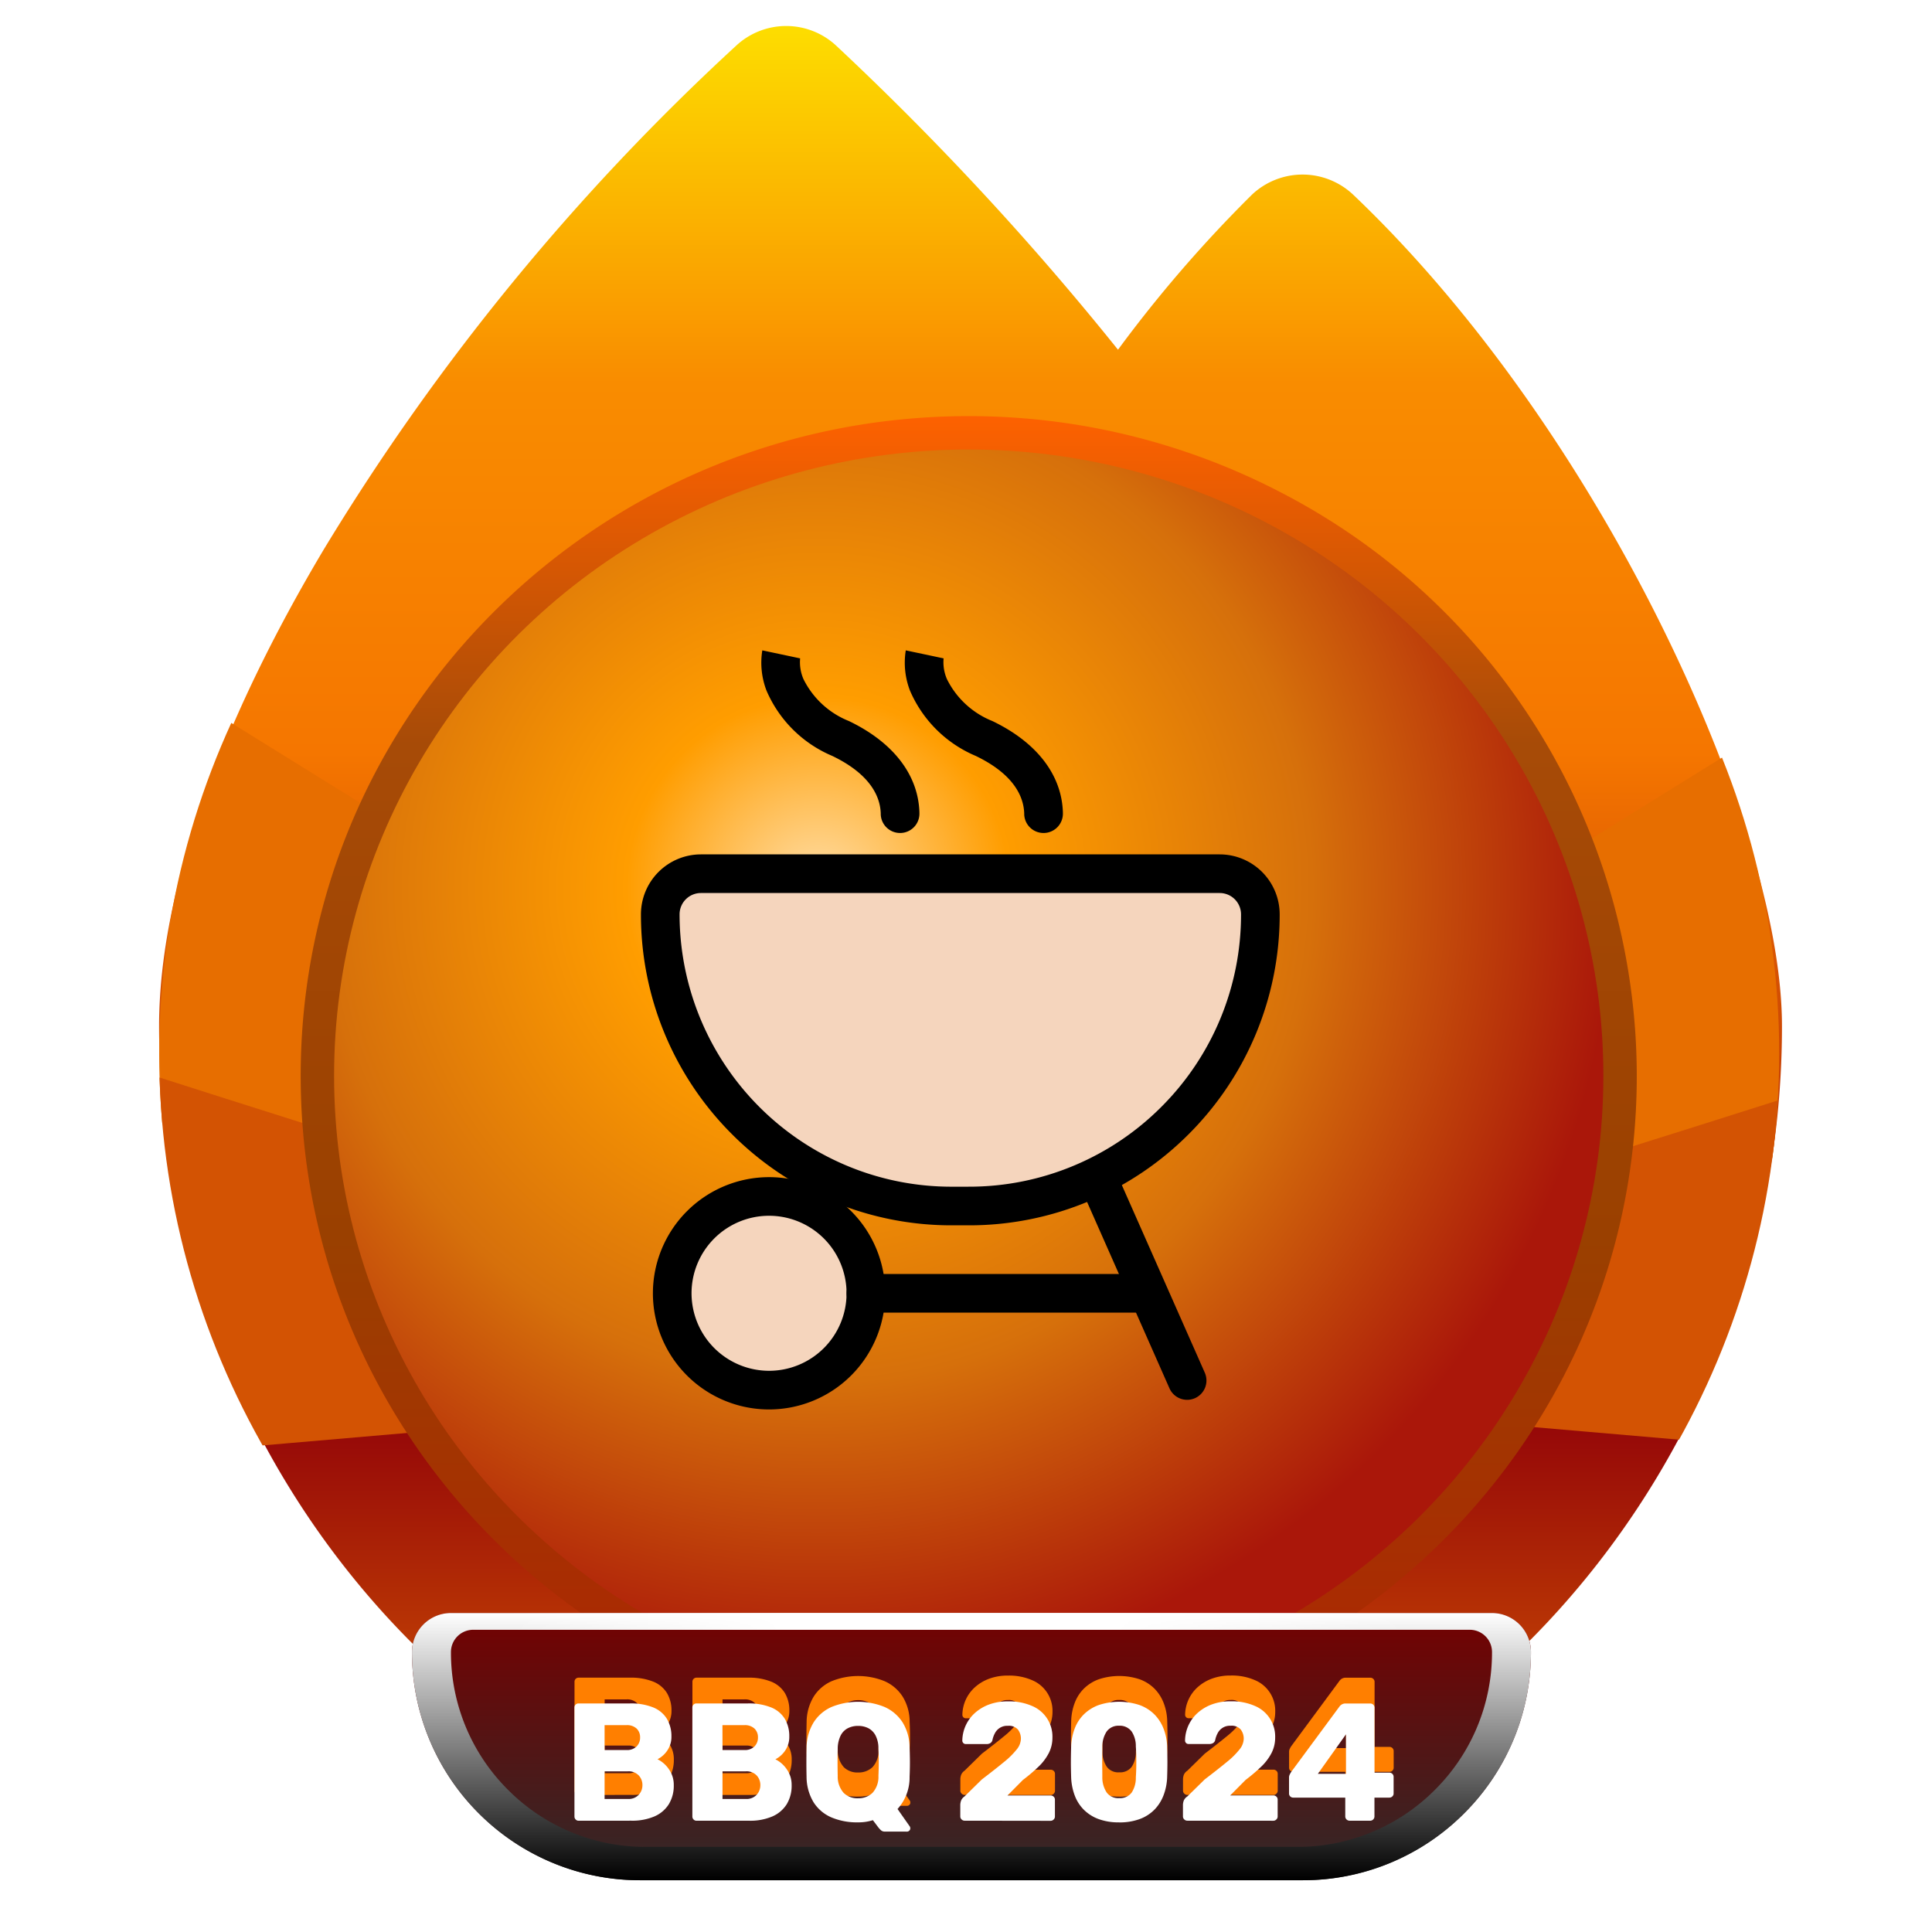 <svg xmlns="http://www.w3.org/2000/svg" xmlns:xlink="http://www.w3.org/1999/xlink" width="150" height="150" viewBox="0 0 150 150">
  <defs>
    <linearGradient id="linear-gradient" x1="0.5" x2="0.5" y2="1" gradientUnits="objectBoundingBox">
      <stop offset="0" stop-color="#f3bb7a"/>
      <stop offset="1" stop-color="#6a391c"/>
    </linearGradient>
    <linearGradient id="linear-gradient-2" x1="0.5" x2="0.5" y2="1" gradientUnits="objectBoundingBox">
      <stop offset="0" stop-color="#fde000"/>
      <stop offset="0.197" stop-color="#f98c00"/>
      <stop offset="0.394" stop-color="#f57600"/>
      <stop offset="0.754" stop-color="#960808"/>
      <stop offset="1" stop-color="#e36c00"/>
    </linearGradient>
    <clipPath id="clip-path">
      <ellipse id="Ellipse_235" data-name="Ellipse 235" cx="62.889" cy="62.24" rx="62.889" ry="62.24" transform="translate(0)" fill="url(#linear-gradient)"/>
    </clipPath>
    <clipPath id="clip-path-2">
      <ellipse id="Ellipse_237" data-name="Ellipse 237" cx="50.138" cy="50.138" rx="50.138" ry="50.138" fill="#6b3207"/>
    </clipPath>
    <linearGradient id="linear-gradient-3" x1="0.5" x2="0.5" y2="1" gradientUnits="objectBoundingBox">
      <stop offset="0" stop-color="#ff6200"/>
      <stop offset="0.251" stop-color="#a74b07"/>
      <stop offset="0.621" stop-color="#9a4000"/>
      <stop offset="1" stop-color="#af2403"/>
    </linearGradient>
    <radialGradient id="radial-gradient" cx="0.382" cy="0.351" r="0.628" gradientTransform="matrix(1, 0.006, -0.006, 1, 0.002, -0.002)" gradientUnits="objectBoundingBox">
      <stop offset="0" stop-color="#ffdea8"/>
      <stop offset="0.241" stop-color="#ff9d00"/>
      <stop offset="0.621" stop-color="#d6700b"/>
      <stop offset="1" stop-color="#aa170a"/>
    </radialGradient>
    <clipPath id="clip-path-3">
      <ellipse id="Ellipse_1244" data-name="Ellipse 1244" cx="50.138" cy="50.138" rx="50.138" ry="50.138" transform="translate(0 0)" fill="#6b3207"/>
    </clipPath>
    <linearGradient id="linear-gradient-4" x1="0.022" x2="0.976" gradientUnits="objectBoundingBox">
      <stop offset="0" stop-color="#fff" stop-opacity="0"/>
      <stop offset="0.305" stop-color="#fff"/>
      <stop offset="0.67" stop-color="#fff"/>
      <stop offset="1" stop-color="#fff" stop-opacity="0"/>
    </linearGradient>
    <linearGradient id="linear-gradient-5" x1="0.5" x2="0.5" y2="1" gradientUnits="objectBoundingBox">
      <stop offset="0" stop-color="#740101"/>
      <stop offset="1" stop-color="#312929"/>
    </linearGradient>
    <linearGradient id="linear-gradient-6" x1="0.5" x2="0.5" y2="1" gradientUnits="objectBoundingBox">
      <stop offset="0" stop-color="#fff"/>
      <stop offset="1"/>
    </linearGradient>
    <filter id="Path_2734">
      <feOffset dy="2" input="SourceAlpha"/>
      <feGaussianBlur stdDeviation="2" result="blur"/>
      <feFlood flood-opacity="0.161" result="color"/>
      <feComposite operator="out" in="SourceGraphic" in2="blur"/>
      <feComposite operator="in" in="color"/>
      <feComposite operator="in" in2="SourceGraphic"/>
    </filter>
    <clipPath id="clip-new_topic-brons_3">
      <rect width="150" height="150"/>
    </clipPath>
  </defs>
  <g id="new_topic-brons_3" data-name="new_topic-brons – 3" clip-path="url(#clip-new_topic-brons_3)">
    <path id="fire-solid" d="M44.8,1.5a5.7,5.7,0,0,1,7.79.028A226.67,226.67,0,0,1,74.442,25.108,102.423,102.423,0,0,1,84.848,13.065a5.726,5.726,0,0,1,7.875.028c9.731,9.265,17.971,21.5,23.764,33.128,5.709,11.454,9.506,23.161,9.506,31.415,0,35.823-28.067,66.087-63,66.087-35.323,0-63-30.292-63-66.115C0,66.827,5.006,53.66,12.768,40.634A179.644,179.644,0,0,1,44.8,1.5ZM63.474,116.771a34,34,0,0,0,19.349-5.9c11.84-8.254,15.018-24.762,7.9-37.732a3.746,3.746,0,0,0-6.328-.561l-7.087,8.226a4.513,4.513,0,0,1-6.946-.14c-4.64-5.9-12.937-16.424-17.661-22.4a4.423,4.423,0,0,0-6.946-.028C36.251,70.168,31.47,77.692,31.47,86.142,31.5,105.373,45.728,116.771,63.474,116.771Z" transform="translate(12.359 2.043)" fill="url(#linear-gradient-2)"/>
    <g id="Group_1543" data-name="Group 1543" transform="translate(12.359 19.557)">
      <ellipse id="Ellipse_236" data-name="Ellipse 236" cx="50.138" cy="50.138" rx="50.138" ry="50.138" transform="translate(12.968 13.831)" fill="#c67450"/>
      <g id="Mask_Group_95" data-name="Mask Group 95" transform="translate(0.001 0)" clip-path="url(#clip-path)">
        <g id="Group_52" data-name="Group 52" transform="translate(-18.43 31.112)">
          <path id="Path_528" data-name="Path 528" d="M35.545,10.6,6.126,0,0,30.917,39.316,39.77Z" transform="matrix(0.978, 0.208, -0.208, 0.978, 11.294, 0)" fill="#e76e00"/>
          <path id="Path_529" data-name="Path 529" d="M37.966,3.645C34.757,3.527,0,0,0,0L14.418,31.147,49.18,20.559Z" transform="matrix(0.978, 0.208, -0.208, 0.978, 6.476, 29.159)" fill="#d35303"/>
          <path id="Path_530" data-name="Path 530" d="M35.545,29.166,6.126,39.77,0,8.853,39.316,0Z" transform="matrix(-0.978, 0.208, -0.208, -0.978, 165.098, 38.901)" fill="#e76e00"/>
          <path id="Path_531" data-name="Path 531" d="M37.966,27.5C34.757,27.621,0,31.147,0,31.147L14.418,0,49.18,10.589Z" transform="matrix(-0.978, 0.208, -0.208, -0.978, 168.123, 59.626)" fill="#d35303"/>
        </g>
      </g>
      <path id="Path_532" data-name="Path 532" d="M50.138,0A50.083,50.083,0,1,1,39.547,1.121,50.138,50.138,0,0,1,50.138,0Z" transform="translate(12.968 13.831)" fill="#fff"/>
      <path id="Path_533" data-name="Path 533" d="M50.138,0A50.083,50.083,0,1,1,39.547,1.121,50.138,50.138,0,0,1,50.138,0Z" transform="translate(12.968 13.831)" fill="none"/>
      <path id="Path_2737" data-name="Path 2737" d="M51.867,0a52.418,52.418,0,0,1,24.35,5.984,51.035,51.035,0,0,1,27.517,45.235c0,28.287-23.222,51.218-51.867,51.218S0,79.505,0,51.218,23.222,0,51.867,0Z" transform="translate(10.986 12.75)" fill="url(#linear-gradient-3)"/>
      <ellipse id="Ellipse_239" data-name="Ellipse 239" cx="49.274" cy="48.625" rx="49.274" ry="48.625" transform="translate(13.579 15.343)" fill="url(#radial-gradient)"/>
    </g>
    <path id="Path_2736" data-name="Path 2736" d="M50.138,0A50.083,50.083,0,1,1,39.547,1.121,50.138,50.138,0,0,1,50.138,0Z" transform="translate(25.328 31.25)" fill="none"/>
    <rect id="Rectangle_309" data-name="Rectangle 309" width="73.046" height="1.297" transform="translate(38.035 125.234)" fill="url(#linear-gradient-4)"/>
    <g id="Group_1544" data-name="Group 1544" transform="translate(51.262 67.834)">
      <g id="Group_1534" data-name="Group 1534" transform="translate(0 0)">
        <g id="Group_1533" data-name="Group 1533" transform="translate(0)" style="mix-blend-mode: overlay;isolation: isolate">
          <path id="Rectangle_308" data-name="Rectangle 308" d="M3.156,0h40.28a3.156,3.156,0,0,1,3.156,3.156v0A22.646,22.646,0,0,1,23.946,25.8h-1.3A22.646,22.646,0,0,1,0,3.156v0A3.156,3.156,0,0,1,3.156,0Z" transform="translate(0)" fill="#f5d5bd"/>
          <path id="Path_2728" data-name="Path 2728" d="M-21087.4-8373.532l-1.035,2.321" transform="translate(21100.049 8397.193)" fill="#f5d5bd"/>
          <ellipse id="Ellipse_1243" data-name="Ellipse 1243" cx="7.518" cy="7.518" rx="7.518" ry="7.518" transform="translate(0.929 25.059)" fill="#f5d5bd"/>
          <path id="Path_2729" data-name="Path 2729" d="M-21065-8325.5h21.852" transform="translate(21080.965 8358.076)" fill="#f5d5bd"/>
          <path id="Path_2730" data-name="Path 2730" d="M-20967.994-8373.532l6.936,15.688" transform="translate(21001.965 8397.193)" fill="#f5d5bd"/>
        </g>
      </g>
    </g>
    <g id="Group_1545" data-name="Group 1545" transform="translate(51.262 50.805)">
      <g id="Group_1534-2" data-name="Group 1534" transform="translate(0 0)">
        <g id="Group_1533-2" data-name="Group 1533" transform="translate(0)" style="mix-blend-mode: overlay;isolation: isolate">
          <path id="Rectangle_308-2" data-name="Rectangle 308" d="M3.156-1.5h40.28a4.661,4.661,0,0,1,4.656,4.656,24.075,24.075,0,0,1-7.072,17.074A24.064,24.064,0,0,1,33.345,25.4a24,24,0,0,1-9.4,1.9h-1.3a24,24,0,0,1-9.4-1.9,24.063,24.063,0,0,1-7.675-5.174A24.075,24.075,0,0,1-1.5,3.156,4.661,4.661,0,0,1,3.156-1.5Zm20.79,25.8a21.012,21.012,0,0,0,8.23-1.661A21.077,21.077,0,0,0,38.9,18.108,21.075,21.075,0,0,0,45.091,3.156,1.657,1.657,0,0,0,43.436,1.5H3.156A1.657,1.657,0,0,0,1.5,3.156,21.171,21.171,0,0,0,14.415,22.64a21.012,21.012,0,0,0,8.23,1.661Z" transform="translate(0 17.029)"/>
          <path id="Path_2728-2" data-name="Path 2728" d="M-21088.437-8370.189a1.485,1.485,0,0,1-.693-.171,1.5,1.5,0,0,1-.633-2.024l.965-1.843a1.5,1.5,0,0,1,2.023-.634,1.5,1.5,0,0,1,.633,2.024l-.965,1.843A1.5,1.5,0,0,1-21088.437-8370.189Z" transform="translate(21100.121 8414.221)"/>
          <path id="Ellipse_1243-2" data-name="Ellipse 1243" d="M7.518-1.5A9.018,9.018,0,1,1-1.5,7.518,9.028,9.028,0,0,1,7.518-1.5Zm0,15.035A6.018,6.018,0,1,0,1.5,7.518,6.025,6.025,0,0,0,7.518,13.535Z" transform="translate(0.929 42.088)"/>
          <path id="Path_2729-2" data-name="Path 2729" d="M-21043.148-8324H-21065a1.5,1.5,0,0,1-1.5-1.5,1.5,1.5,0,0,1,1.5-1.5h21.852a1.5,1.5,0,0,1,1.5,1.5A1.5,1.5,0,0,1-21043.148-8324Z" transform="translate(21080.965 8375.107)"/>
          <path id="Path_2730-2" data-name="Path 2730" d="M-20961.059-8356.344a1.5,1.5,0,0,1-1.371-.894l-6.936-15.688a1.5,1.5,0,0,1,.764-1.979,1.5,1.5,0,0,1,1.979.766l6.936,15.688a1.5,1.5,0,0,1-.764,1.979A1.5,1.5,0,0,1-20961.059-8356.344Z" transform="translate(21001.965 8414.221)"/>
          <path id="Path_2732" data-name="Path 2732" d="M-21091.369-8585.871a1.5,1.5,0,0,1-1.5-1.437c0-.021,0-.048,0-.077-.037-1.232-.723-3.009-3.771-4.473a9.612,9.612,0,0,1-5.105-5.083,6.033,6.033,0,0,1-.32-3.109l2.934.621a.1.1,0,0,0,.006-.027,3.272,3.272,0,0,0,.26,1.646,6.707,6.707,0,0,0,3.521,3.246c3.441,1.652,5.385,4.168,5.477,7.085v.044a1.5,1.5,0,0,1-1.434,1.563Z" transform="translate(21109.988 8599.739)"/>
          <path id="Path_2733" data-name="Path 2733" d="M-21091.369-8585.871a1.5,1.5,0,0,1-1.5-1.437c0-.021,0-.048,0-.077-.037-1.232-.723-3.009-3.771-4.473a9.612,9.612,0,0,1-5.105-5.083,6.033,6.033,0,0,1-.32-3.109l2.934.621a.1.1,0,0,0,.006-.027,3.272,3.272,0,0,0,.26,1.646,6.707,6.707,0,0,0,3.521,3.246c3.441,1.652,5.385,4.168,5.477,7.085v.044a1.5,1.5,0,0,1-1.434,1.563Z" transform="translate(21121.127 8599.739)"/>
        </g>
      </g>
    </g>
    <g id="Group_1546" data-name="Group 1546" transform="translate(31.984 125.234)">
      <path id="Rectangle_4" data-name="Rectangle 4" d="M3.026,0H83.852a3.026,3.026,0,0,1,3.026,3.026v0A17.721,17.721,0,0,1,69.156,20.747H17.721A17.721,17.721,0,0,1,0,3.026v0A3.026,3.026,0,0,1,3.026,0Z" transform="translate(0.001 0)" fill="url(#linear-gradient-5)"/>
      <path id="Exclusion_6" data-name="Exclusion 6" d="M69.156,20.747H17.721a17.609,17.609,0,0,1-6.9-1.393,17.663,17.663,0,0,1-5.633-3.8A17.666,17.666,0,0,1,0,3.026,3.029,3.029,0,0,1,3.026,0H83.851a3.029,3.029,0,0,1,3.026,3.026,17.605,17.605,0,0,1-5.19,12.53A17.6,17.6,0,0,1,69.156,20.747ZM4.755,1.3A1.731,1.731,0,0,0,3.026,3.026a15.028,15.028,0,0,0,4.431,10.7,15.028,15.028,0,0,0,10.7,4.431H68.724a15.028,15.028,0,0,0,10.7-4.431,15.028,15.028,0,0,0,4.431-10.7A1.731,1.731,0,0,0,82.122,1.3Z" transform="translate(0.001 0.001)" fill="url(#linear-gradient-6)" style="mix-blend-mode: overlay;isolation: isolate"/>
      <rect id="Rectangle_11" data-name="Rectangle 11" width="73.046" height="1.297" transform="translate(6.052 0)" fill="url(#linear-gradient-4)"/>
    </g>
    <g data-type="innerShadowGroup">
      <path id="Path_2734-2" data-name="Path 2734" d="M17.545,15.881a.306.306,0,0,1-.234-.1.323.323,0,0,1-.091-.228V7.1a.312.312,0,0,1,.325-.325h3.966a4.616,4.616,0,0,1,1.833.312,2.217,2.217,0,0,1,1.06.891,2.632,2.632,0,0,1,.345,1.372,1.851,1.851,0,0,1-.176.826,1.983,1.983,0,0,1-.429.592,1.946,1.946,0,0,1-.475.338,2.313,2.313,0,0,1,.878.767,2.081,2.081,0,0,1,.384,1.248,2.741,2.741,0,0,1-.384,1.476,2.47,2.47,0,0,1-1.118.949,4.368,4.368,0,0,1-1.8.332Zm2.015-1.69h1.807a1.066,1.066,0,0,0,.845-.325,1.09,1.09,0,0,0,.286-.741,1.079,1.079,0,0,0-.293-.767,1.094,1.094,0,0,0-.839-.312H19.56Zm0-3.8h1.69a1.055,1.055,0,0,0,.8-.28.969.969,0,0,0,.267-.7.924.924,0,0,0-.267-.683,1.086,1.086,0,0,0-.8-.267H19.56ZM26.7,15.881a.306.306,0,0,1-.234-.1.323.323,0,0,1-.091-.228V7.1a.312.312,0,0,1,.325-.325h3.966a4.616,4.616,0,0,1,1.833.312,2.217,2.217,0,0,1,1.06.891A2.632,2.632,0,0,1,33.9,9.354a1.851,1.851,0,0,1-.176.826,1.982,1.982,0,0,1-.429.592,1.946,1.946,0,0,1-.475.338,2.313,2.313,0,0,1,.878.767,2.081,2.081,0,0,1,.384,1.248A2.741,2.741,0,0,1,33.7,14.6a2.47,2.47,0,0,1-1.118.949,4.368,4.368,0,0,1-1.8.332Zm2.015-1.69h1.807a1.066,1.066,0,0,0,.845-.325,1.09,1.09,0,0,0,.286-.741,1.079,1.079,0,0,0-.293-.767,1.094,1.094,0,0,0-.839-.312H28.714Zm0-3.8H30.4a1.055,1.055,0,0,0,.8-.28.969.969,0,0,0,.267-.7.924.924,0,0,0-.267-.683,1.086,1.086,0,0,0-.8-.267h-1.69Zm12.612,6.332a.431.431,0,0,1-.319-.111q-.111-.111-.176-.189l-.442-.585a3.653,3.653,0,0,1-1.157.169,5.074,5.074,0,0,1-2.074-.39,3.073,3.073,0,0,1-1.378-1.177,3.846,3.846,0,0,1-.54-1.97q-.013-.559-.013-1.125t.013-1.125a3.855,3.855,0,0,1,.546-1.97,3.162,3.162,0,0,1,1.391-1.2,5.47,5.47,0,0,1,4.122,0,3.2,3.2,0,0,1,1.4,1.2,3.731,3.731,0,0,1,.54,1.97q.026.559.026,1.125t-.026,1.125a3.625,3.625,0,0,1-.936,2.5l.949,1.352a.141.141,0,0,1,.026.052.245.245,0,0,1,.013.078.227.227,0,0,1-.065.189.254.254,0,0,1-.2.085Zm-2.093-2.587a1.561,1.561,0,0,0,1.125-.416,1.841,1.841,0,0,0,.462-1.326q.026-.572.026-1.079t-.026-1.053a2.179,2.179,0,0,0-.221-.995,1.34,1.34,0,0,0-.553-.566,1.716,1.716,0,0,0-.813-.182,1.7,1.7,0,0,0-.793.182,1.292,1.292,0,0,0-.553.566,2.356,2.356,0,0,0-.228.995q-.013.546-.013,1.053T37.66,12.4a1.9,1.9,0,0,0,.468,1.326A1.521,1.521,0,0,0,39.233,14.138Zm8.283,1.742a.327.327,0,0,1-.241-.1.312.312,0,0,1-.1-.228v-.923a1.177,1.177,0,0,1,.052-.28A.7.7,0,0,1,47.5,14l1.352-1.326q1.04-.793,1.71-1.346a6.267,6.267,0,0,0,.995-.982,1.363,1.363,0,0,0,.325-.806,1.161,1.161,0,0,0-.228-.735.94.94,0,0,0-.787-.293,1.065,1.065,0,0,0-1.008.585,1.913,1.913,0,0,0-.189.533.371.371,0,0,1-.176.234.564.564,0,0,1-.267.065H47.607a.267.267,0,0,1-.273-.273,2.938,2.938,0,0,1,.982-2.145,3.416,3.416,0,0,1,1.105-.657,4.118,4.118,0,0,1,1.45-.241,4.458,4.458,0,0,1,1.879.358,2.571,2.571,0,0,1,1.58,2.464,2.6,2.6,0,0,1-.28,1.19,4,4,0,0,1-.793,1.053,13.053,13.053,0,0,1-1.216,1.034l-1.2,1.209h3.342a.339.339,0,0,1,.241.091.306.306,0,0,1,.1.234v1.313a.312.312,0,0,1-.1.228.327.327,0,0,1-.241.1Zm11.988.13a4.445,4.445,0,0,1-1.619-.267,3.166,3.166,0,0,1-1.138-.735,3.12,3.12,0,0,1-.689-1.092,4.488,4.488,0,0,1-.273-1.339q-.013-.351-.02-.8t0-.91q.007-.462.02-.826a4.293,4.293,0,0,1,.28-1.333,3.1,3.1,0,0,1,.7-1.079,3.206,3.206,0,0,1,1.144-.722,5.048,5.048,0,0,1,3.2,0,3.141,3.141,0,0,1,1.138.722,3.227,3.227,0,0,1,.7,1.079,4.177,4.177,0,0,1,.286,1.333q.013.364.02.826t0,.91q-.007.449-.02.8a4.361,4.361,0,0,1-.28,1.339,3.249,3.249,0,0,1-.689,1.092,3.1,3.1,0,0,1-1.131.735A4.485,4.485,0,0,1,59.5,16.011Zm0-1.885a1.115,1.115,0,0,0,.982-.436,2.081,2.081,0,0,0,.319-1.177q.026-.377.033-.793t0-.832q-.007-.416-.033-.767a2.064,2.064,0,0,0-.319-1.157,1.137,1.137,0,0,0-.982-.455,1.123,1.123,0,0,0-.969.455,2.138,2.138,0,0,0-.332,1.157q0,.351-.006.767t0,.832q.007.416.006.793a2.115,2.115,0,0,0,.338,1.177A1.1,1.1,0,0,0,59.5,14.125Zm5.3,1.755a.327.327,0,0,1-.241-.1.312.312,0,0,1-.1-.228v-.923a1.177,1.177,0,0,1,.052-.28A.7.7,0,0,1,64.8,14l1.352-1.326q1.04-.793,1.71-1.346a6.266,6.266,0,0,0,.995-.982,1.363,1.363,0,0,0,.325-.806A1.161,1.161,0,0,0,68.95,8.8a.94.94,0,0,0-.787-.293,1.065,1.065,0,0,0-1.008.585,1.913,1.913,0,0,0-.189.533.371.371,0,0,1-.176.234.564.564,0,0,1-.267.065H64.9a.267.267,0,0,1-.273-.273,2.938,2.938,0,0,1,.982-2.145,3.416,3.416,0,0,1,1.105-.657,4.118,4.118,0,0,1,1.45-.241,4.458,4.458,0,0,1,1.879.358,2.571,2.571,0,0,1,1.58,2.464,2.6,2.6,0,0,1-.28,1.19,4,4,0,0,1-.793,1.053,13.056,13.056,0,0,1-1.216,1.034l-1.2,1.209h3.342a.339.339,0,0,1,.241.091.306.306,0,0,1,.1.234v1.313a.312.312,0,0,1-.1.228.327.327,0,0,1-.241.1Zm12.586,0a.333.333,0,0,1-.325-.325V14.086H73.026A.323.323,0,0,1,72.8,14a.306.306,0,0,1-.1-.234V12.526a.5.5,0,0,1,.046-.215q.046-.1.1-.189L76.628,7a.57.57,0,0,1,.481-.221h1.9a.323.323,0,0,1,.228.091.306.306,0,0,1,.1.234v5.045h1.144a.322.322,0,0,1,.338.325v1.287a.306.306,0,0,1-.1.234.323.323,0,0,1-.228.091H79.332v1.469a.333.333,0,0,1-.325.325ZM74.938,12.24h2.184V9.171Z" transform="translate(27.385 123.479)" fill="#ff7f00"/>
      <g transform="matrix(1, 0, 0, 1, 0, 0)" filter="url(#Path_2734)">
        <path id="Path_2734-3" data-name="Path 2734" d="M17.545,15.881a.306.306,0,0,1-.234-.1.323.323,0,0,1-.091-.228V7.1a.312.312,0,0,1,.325-.325h3.966a4.616,4.616,0,0,1,1.833.312,2.217,2.217,0,0,1,1.06.891,2.632,2.632,0,0,1,.345,1.372,1.851,1.851,0,0,1-.176.826,1.983,1.983,0,0,1-.429.592,1.946,1.946,0,0,1-.475.338,2.313,2.313,0,0,1,.878.767,2.081,2.081,0,0,1,.384,1.248,2.741,2.741,0,0,1-.384,1.476,2.47,2.47,0,0,1-1.118.949,4.368,4.368,0,0,1-1.8.332Zm2.015-1.69h1.807a1.066,1.066,0,0,0,.845-.325,1.09,1.09,0,0,0,.286-.741,1.079,1.079,0,0,0-.293-.767,1.094,1.094,0,0,0-.839-.312H19.56Zm0-3.8h1.69a1.055,1.055,0,0,0,.8-.28.969.969,0,0,0,.267-.7.924.924,0,0,0-.267-.683,1.086,1.086,0,0,0-.8-.267H19.56ZM26.7,15.881a.306.306,0,0,1-.234-.1.323.323,0,0,1-.091-.228V7.1a.312.312,0,0,1,.325-.325h3.966a4.616,4.616,0,0,1,1.833.312,2.217,2.217,0,0,1,1.06.891A2.632,2.632,0,0,1,33.9,9.354a1.851,1.851,0,0,1-.176.826,1.982,1.982,0,0,1-.429.592,1.946,1.946,0,0,1-.475.338,2.313,2.313,0,0,1,.878.767,2.081,2.081,0,0,1,.384,1.248A2.741,2.741,0,0,1,33.7,14.6a2.47,2.47,0,0,1-1.118.949,4.368,4.368,0,0,1-1.8.332Zm2.015-1.69h1.807a1.066,1.066,0,0,0,.845-.325,1.09,1.09,0,0,0,.286-.741,1.079,1.079,0,0,0-.293-.767,1.094,1.094,0,0,0-.839-.312H28.714Zm0-3.8H30.4a1.055,1.055,0,0,0,.8-.28.969.969,0,0,0,.267-.7.924.924,0,0,0-.267-.683,1.086,1.086,0,0,0-.8-.267h-1.69Zm12.612,6.332a.431.431,0,0,1-.319-.111q-.111-.111-.176-.189l-.442-.585a3.653,3.653,0,0,1-1.157.169,5.074,5.074,0,0,1-2.074-.39,3.073,3.073,0,0,1-1.378-1.177,3.846,3.846,0,0,1-.54-1.97q-.013-.559-.013-1.125t.013-1.125a3.855,3.855,0,0,1,.546-1.97,3.162,3.162,0,0,1,1.391-1.2,5.47,5.47,0,0,1,4.122,0,3.2,3.2,0,0,1,1.4,1.2,3.731,3.731,0,0,1,.54,1.97q.026.559.026,1.125t-.026,1.125a3.625,3.625,0,0,1-.936,2.5l.949,1.352a.141.141,0,0,1,.026.052.245.245,0,0,1,.013.078.227.227,0,0,1-.065.189.254.254,0,0,1-.2.085Zm-2.093-2.587a1.561,1.561,0,0,0,1.125-.416,1.841,1.841,0,0,0,.462-1.326q.026-.572.026-1.079t-.026-1.053a2.179,2.179,0,0,0-.221-.995,1.34,1.34,0,0,0-.553-.566,1.716,1.716,0,0,0-.813-.182,1.7,1.7,0,0,0-.793.182,1.292,1.292,0,0,0-.553.566,2.356,2.356,0,0,0-.228.995q-.013.546-.013,1.053T37.66,12.4a1.9,1.9,0,0,0,.468,1.326A1.521,1.521,0,0,0,39.233,14.138Zm8.283,1.742a.327.327,0,0,1-.241-.1.312.312,0,0,1-.1-.228v-.923a1.177,1.177,0,0,1,.052-.28A.7.7,0,0,1,47.5,14l1.352-1.326q1.04-.793,1.71-1.346a6.267,6.267,0,0,0,.995-.982,1.363,1.363,0,0,0,.325-.806,1.161,1.161,0,0,0-.228-.735.94.94,0,0,0-.787-.293,1.065,1.065,0,0,0-1.008.585,1.913,1.913,0,0,0-.189.533.371.371,0,0,1-.176.234.564.564,0,0,1-.267.065H47.607a.267.267,0,0,1-.273-.273,2.938,2.938,0,0,1,.982-2.145,3.416,3.416,0,0,1,1.105-.657,4.118,4.118,0,0,1,1.45-.241,4.458,4.458,0,0,1,1.879.358,2.571,2.571,0,0,1,1.58,2.464,2.6,2.6,0,0,1-.28,1.19,4,4,0,0,1-.793,1.053,13.053,13.053,0,0,1-1.216,1.034l-1.2,1.209h3.342a.339.339,0,0,1,.241.091.306.306,0,0,1,.1.234v1.313a.312.312,0,0,1-.1.228.327.327,0,0,1-.241.1Zm11.988.13a4.445,4.445,0,0,1-1.619-.267,3.166,3.166,0,0,1-1.138-.735,3.12,3.12,0,0,1-.689-1.092,4.488,4.488,0,0,1-.273-1.339q-.013-.351-.02-.8t0-.91q.007-.462.02-.826a4.293,4.293,0,0,1,.28-1.333,3.1,3.1,0,0,1,.7-1.079,3.206,3.206,0,0,1,1.144-.722,5.048,5.048,0,0,1,3.2,0,3.141,3.141,0,0,1,1.138.722,3.227,3.227,0,0,1,.7,1.079,4.177,4.177,0,0,1,.286,1.333q.013.364.02.826t0,.91q-.007.449-.02.8a4.361,4.361,0,0,1-.28,1.339,3.249,3.249,0,0,1-.689,1.092,3.1,3.1,0,0,1-1.131.735A4.485,4.485,0,0,1,59.5,16.011Zm0-1.885a1.115,1.115,0,0,0,.982-.436,2.081,2.081,0,0,0,.319-1.177q.026-.377.033-.793t0-.832q-.007-.416-.033-.767a2.064,2.064,0,0,0-.319-1.157,1.137,1.137,0,0,0-.982-.455,1.123,1.123,0,0,0-.969.455,2.138,2.138,0,0,0-.332,1.157q0,.351-.006.767t0,.832q.007.416.006.793a2.115,2.115,0,0,0,.338,1.177A1.1,1.1,0,0,0,59.5,14.125Zm5.3,1.755a.327.327,0,0,1-.241-.1.312.312,0,0,1-.1-.228v-.923a1.177,1.177,0,0,1,.052-.28A.7.7,0,0,1,64.8,14l1.352-1.326q1.04-.793,1.71-1.346a6.266,6.266,0,0,0,.995-.982,1.363,1.363,0,0,0,.325-.806A1.161,1.161,0,0,0,68.95,8.8a.94.94,0,0,0-.787-.293,1.065,1.065,0,0,0-1.008.585,1.913,1.913,0,0,0-.189.533.371.371,0,0,1-.176.234.564.564,0,0,1-.267.065H64.9a.267.267,0,0,1-.273-.273,2.938,2.938,0,0,1,.982-2.145,3.416,3.416,0,0,1,1.105-.657,4.118,4.118,0,0,1,1.45-.241,4.458,4.458,0,0,1,1.879.358,2.571,2.571,0,0,1,1.58,2.464,2.6,2.6,0,0,1-.28,1.19,4,4,0,0,1-.793,1.053,13.056,13.056,0,0,1-1.216,1.034l-1.2,1.209h3.342a.339.339,0,0,1,.241.091.306.306,0,0,1,.1.234v1.313a.312.312,0,0,1-.1.228.327.327,0,0,1-.241.1Zm12.586,0a.333.333,0,0,1-.325-.325V14.086H73.026A.323.323,0,0,1,72.8,14a.306.306,0,0,1-.1-.234V12.526a.5.5,0,0,1,.046-.215q.046-.1.1-.189L76.628,7a.57.57,0,0,1,.481-.221h1.9a.323.323,0,0,1,.228.091.306.306,0,0,1,.1.234v5.045h1.144a.322.322,0,0,1,.338.325v1.287a.306.306,0,0,1-.1.234.323.323,0,0,1-.228.091H79.332v1.469a.333.333,0,0,1-.325.325ZM74.938,12.24h2.184V9.171Z" transform="translate(27.38 123.48)" fill="#fff"/>
      </g>
    </g>
  </g>
</svg>
